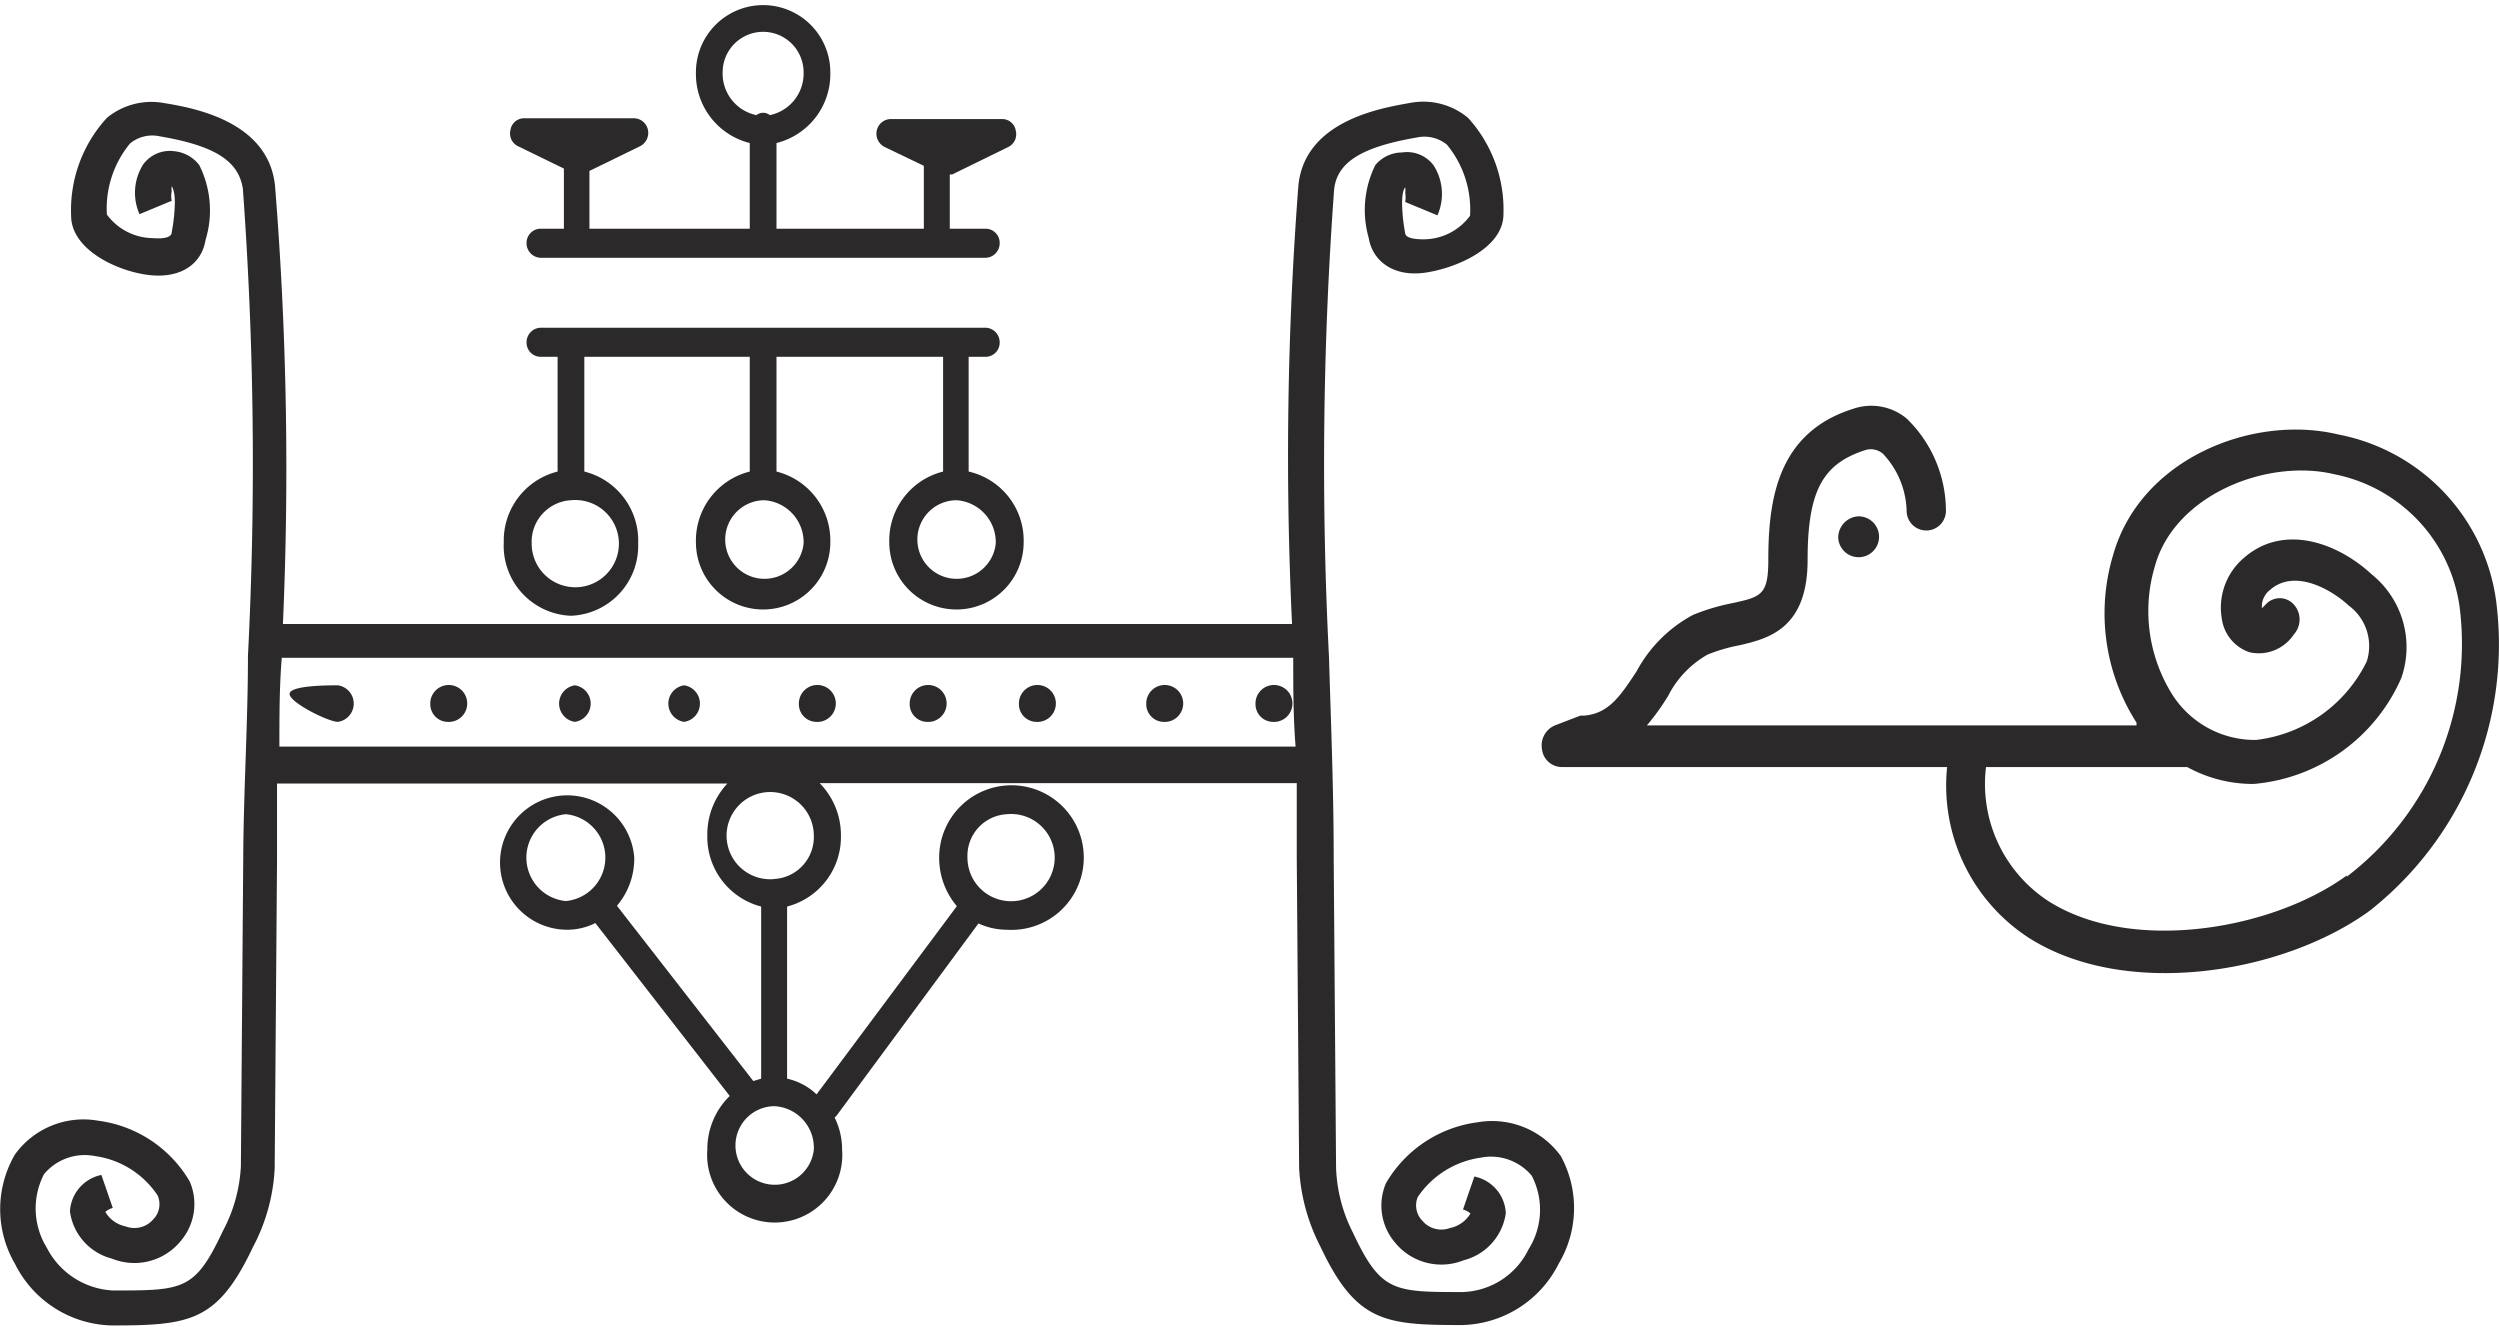 <svg xmlns="http://www.w3.org/2000/svg" viewBox="0 0 63.62 33.77">
  <g>
    <path d="M46.78,13.7a.52.52,0,1,0,.51-.56A.54.54,0,0,0,46.78,13.7Z" fill="#2c292b"/>
    <g>
      <path d="M63.52,15.28a5,5,0,0,0-4-4.22c-2.17-.53-5.06.6-5.75,3.08a5.16,5.16,0,0,0,.6,4.25l0,.07H41.91a5.85,5.85,0,0,0,.54-.75,2.53,2.53,0,0,1,1-1.05,4.24,4.24,0,0,1,.82-.24C45,16.25,46,16,46,14.25s.38-2.44,1.45-2.79a.47.47,0,0,1,.47.09A2.2,2.2,0,0,1,48.52,13a.5.5,0,1,0,1,0,3.28,3.28,0,0,0-1-2.35,1.41,1.41,0,0,0-1.35-.25C45.24,11,45,12.7,45,14.25c0,.9-.19.94-.92,1.1a5.26,5.26,0,0,0-1,.3,3.51,3.51,0,0,0-1.43,1.43c-.43.66-.72,1.07-1.32,1.13l-.11,0-.65.25a.55.55,0,0,0-.33.6.51.51,0,0,0,.5.46h9.81a4.62,4.62,0,0,0,2.07,4.34c2.47,1.58,6.48.92,8.68-.68A8.63,8.63,0,0,0,63.52,15.28Zm-3.8,7c-1.91,1.39-5.5,2-7.61.64a3.56,3.56,0,0,1-1.57-3.4h5.12a3.48,3.48,0,0,0,1.69.43,4.52,4.52,0,0,0,3.76-2.7,2.38,2.38,0,0,0-.75-2.63c-.91-.84-2.27-1.29-3.26-.42a1.66,1.66,0,0,0-.56,1.54,1.05,1.05,0,0,0,.71.86,1.07,1.07,0,0,0,1.12-.45.57.57,0,0,0,0-.77.48.48,0,0,0-.71,0l-.1.1v-.09a.55.55,0,0,1,.21-.38c.63-.55,1.57,0,2,.4a1.28,1.28,0,0,1,.46,1.42,3.6,3.6,0,0,1-2.82,2,2.49,2.49,0,0,1-2.12-1.14,4,4,0,0,1-.45-3.29c.51-1.82,2.87-2.74,4.57-2.33a4,4,0,0,1,3.18,3.36A7.45,7.45,0,0,1,59.72,22.31Z" fill="#2c292b"/>
      <g>
        <path d="M8.6,18.37a.47.47,0,0,0,0-.93c-.24,0-1.23,0-1.23.22S8.36,18.37,8.6,18.37Z" fill="#2c292b"/>
        <path d="M11.38,18.37a.47.47,0,1,0-.43-.46A.45.45,0,0,0,11.38,18.37Z" fill="#2c292b"/>
        <path d="M14.63,18.37a.47.47,0,0,0,0-.93.47.47,0,0,0,0,.93Z" fill="#2c292b"/>
        <path d="M17.41,18.37a.47.47,0,0,0,0-.93.47.47,0,0,0,0,.93Z" fill="#2c292b"/>
        <path d="M20.76,18.37a.47.47,0,1,0-.43-.46A.45.45,0,0,0,20.76,18.37Z" fill="#2c292b"/>
        <path d="M23.58,18.37a.47.47,0,1,0-.43-.46A.45.45,0,0,0,23.58,18.37Z" fill="#2c292b"/>
        <path d="M26.36,18.37a.47.47,0,1,0-.43-.46A.45.45,0,0,0,26.36,18.37Z" fill="#2c292b"/>
        <path d="M29.6,18.37a.47.47,0,1,0-.43-.46A.45.45,0,0,0,29.6,18.37Z" fill="#2c292b"/>
        <path d="M32.38,18.37a.47.47,0,1,0-.43-.46A.45.45,0,0,0,32.38,18.37Z" fill="#2c292b"/>
        <path d="M14.53,15.67a1.78,1.78,0,0,0,1.71-1.84A1.81,1.81,0,0,0,14.87,12V9.08h4.21V12a1.81,1.81,0,0,0-1.37,1.8,1.71,1.71,0,1,0,3.42,0A1.81,1.81,0,0,0,19.76,12V9.08H24V12a1.81,1.81,0,0,0-1.37,1.8,1.71,1.71,0,1,0,3.42,0A1.8,1.8,0,0,0,24.65,12V9.08h.44a.36.36,0,0,0,.35-.37.37.37,0,0,0-.35-.37H13.75a.37.37,0,0,0-.35.37.36.36,0,0,0,.35.37h.44V12a1.81,1.81,0,0,0-1.37,1.8A1.78,1.78,0,0,0,14.53,15.67Zm10.81-1.84a1,1,0,1,1-1-1.1A1.07,1.07,0,0,1,25.34,13.83Zm-4.89,0a1,1,0,1,1-1-1.1A1.07,1.07,0,0,1,20.45,13.83Zm-5.92-1.1a1.11,1.11,0,1,1-1,1.1A1.06,1.06,0,0,1,14.53,12.73Z" fill="#2c292b"/>
        <path d="M13.18,3.72l1.17.57V5.82h-.6a.36.36,0,0,0-.35.37.37.37,0,0,0,.35.37H25.09a.37.37,0,0,0,.35-.37.36.36,0,0,0-.35-.37h-.92V4.44l.06,0,1.43-.7a.36.36,0,0,0,.19-.41.35.35,0,0,0-.33-.3H22.65a.37.37,0,0,0-.34.3.38.38,0,0,0,.2.41l1,.48V5.82H19.76V3.64a1.81,1.81,0,0,0,1.37-1.8,1.71,1.71,0,1,0-3.42,0,1.81,1.81,0,0,0,1.37,1.8V5.82H15V4.35l1.29-.63a.38.38,0,0,0,.2-.41.37.37,0,0,0-.34-.3H13.32a.35.35,0,0,0-.33.3A.36.36,0,0,0,13.18,3.72Zm5.21-1.88a1,1,0,1,1,2.06,0,1.08,1.08,0,0,1-.86,1.09.27.27,0,0,0-.34,0A1.08,1.08,0,0,1,18.39,1.84Z" fill="#2c292b"/>
        <path d="M39.72,29.42a2.16,2.16,0,0,0-2.12-.86,3.17,3.17,0,0,0-2.33,1.55,1.45,1.45,0,0,0,.23,1.51,1.52,1.52,0,0,0,1.75.45,1.44,1.44,0,0,0,1.07-1.2,1,1,0,0,0-.8-.93l-.29.84a.48.48,0,0,1,.19.1.78.78,0,0,1-.52.37.63.63,0,0,1-.7-.18.56.56,0,0,1-.12-.61,2.33,2.33,0,0,1,1.6-1,1.35,1.35,0,0,1,1.3.46,1.88,1.88,0,0,1-.08,1.87,1.93,1.93,0,0,1-1.68,1.09c-1.76,0-2.08,0-2.79-1.51A3.92,3.92,0,0,1,34,29.71l-.06-7.89c0-1.69-.07-3.42-.12-5.1a96.22,96.22,0,0,1,.13-11.89c.07-.7.7-1.09,2.1-1.33a.91.91,0,0,1,.77.18,2.6,2.6,0,0,1,.59,1.81,1.47,1.47,0,0,1-1.17.6c-.11,0-.46,0-.48-.15v0a4.52,4.52,0,0,1-.08-.76c0-.31.06-.39.08-.41h0a.39.39,0,0,1,0,.13.74.74,0,0,1,0,.24l.82.34a1.35,1.35,0,0,0-.09-1.26.84.84,0,0,0-.81-.34A.89.89,0,0,0,35,4.2a2.57,2.57,0,0,0-.17,1.85v0c.1.61.65,1,1.43.89s2-.62,2-1.49A3.47,3.47,0,0,0,37.36,3a1.78,1.78,0,0,0-1.48-.38c-.73.13-2.69.45-2.84,2.12a90,90,0,0,0-.16,11.14H7.2A90,90,0,0,0,7,4.74c-.16-1.67-2.11-2-2.84-2.12A1.78,1.78,0,0,0,2.72,3a3.47,3.47,0,0,0-.91,2.49C1.81,6.36,3,6.91,3.8,7s1.33-.28,1.43-.89v0A2.57,2.57,0,0,0,5.07,4.2a.91.91,0,0,0-.62-.35.84.84,0,0,0-.81.34,1.35,1.35,0,0,0-.09,1.26l.82-.34a.55.55,0,0,1,0-.24.39.39,0,0,1,0-.13h0s.08.1.08.41a4.52,4.52,0,0,1-.08.76v0c0,.18-.37.16-.48.15a1.47,1.47,0,0,1-1.17-.6,2.6,2.6,0,0,1,.59-1.81.89.89,0,0,1,.76-.18c1.41.24,2,.63,2.11,1.33a96.22,96.22,0,0,1,.13,11.89c0,1.68-.11,3.41-.12,5.1l-.06,7.89a3.92,3.92,0,0,1-.46,1.65c-.71,1.51-1,1.51-2.79,1.51a2,2,0,0,1-1.69-1.09,1.9,1.9,0,0,1-.07-1.87,1.35,1.35,0,0,1,1.3-.46,2.29,2.29,0,0,1,1.59,1,.55.55,0,0,1-.11.61.63.63,0,0,1-.7.18.78.78,0,0,1-.52-.37.48.48,0,0,1,.19-.1l-.29-.84a1,1,0,0,0-.8.93,1.44,1.44,0,0,0,1.07,1.2,1.52,1.52,0,0,0,1.75-.45,1.45,1.45,0,0,0,.23-1.51,3.17,3.17,0,0,0-2.33-1.55,2.15,2.15,0,0,0-2.12.86,2.76,2.76,0,0,0,0,2.78,2.82,2.82,0,0,0,2.47,1.57c2,0,2.69-.1,3.59-2a4.76,4.76,0,0,0,.55-2l.06-7.89c0-.63,0-1.27,0-1.9H18.51A1.89,1.89,0,0,0,18,21.26a1.83,1.83,0,0,0,1.37,1.81v4.38l-.2.06-3.47-4.46a1.85,1.85,0,0,0,.44-1.23,1.71,1.71,0,1,0-1.71,1.84,1.59,1.59,0,0,0,.72-.17l3.42,4.4A1.89,1.89,0,0,0,18,29.26a1.72,1.72,0,1,0,3.43,0,1.83,1.83,0,0,0-.19-.82l.05-.05L24.9,23.5a1.73,1.73,0,0,0,.72.16,1.84,1.84,0,1,0-1.72-1.84,1.9,1.9,0,0,0,.45,1.24l-3.57,4.79a1.57,1.57,0,0,0-.75-.4V23.07a1.83,1.83,0,0,0,1.37-1.81,1.89,1.89,0,0,0-.54-1.33H33l0,1.9.06,7.89a4.9,4.9,0,0,0,.54,2c.91,1.93,1.64,2,3.6,2a2.82,2.82,0,0,0,2.47-1.57A2.76,2.76,0,0,0,39.72,29.42ZM14.4,22.93a1.11,1.11,0,0,1,0-2.21,1.11,1.11,0,0,1,0,2.21Zm11.22-2.21a1.11,1.11,0,1,1-1,1.1A1.06,1.06,0,0,1,25.62,20.72Zm-4.91,8.54a1,1,0,1,1-1-1.11A1.06,1.06,0,0,1,20.71,29.26Zm-1-6.89a1.11,1.11,0,1,1,1-1.11A1.07,1.07,0,0,1,19.68,22.37ZM7.11,19c0-.76,0-1.52.06-2.26H32.91c0,.74,0,1.5.06,2.26Z" fill="#2c292b"/>
      </g>
    </g>
  </g>
</svg>
